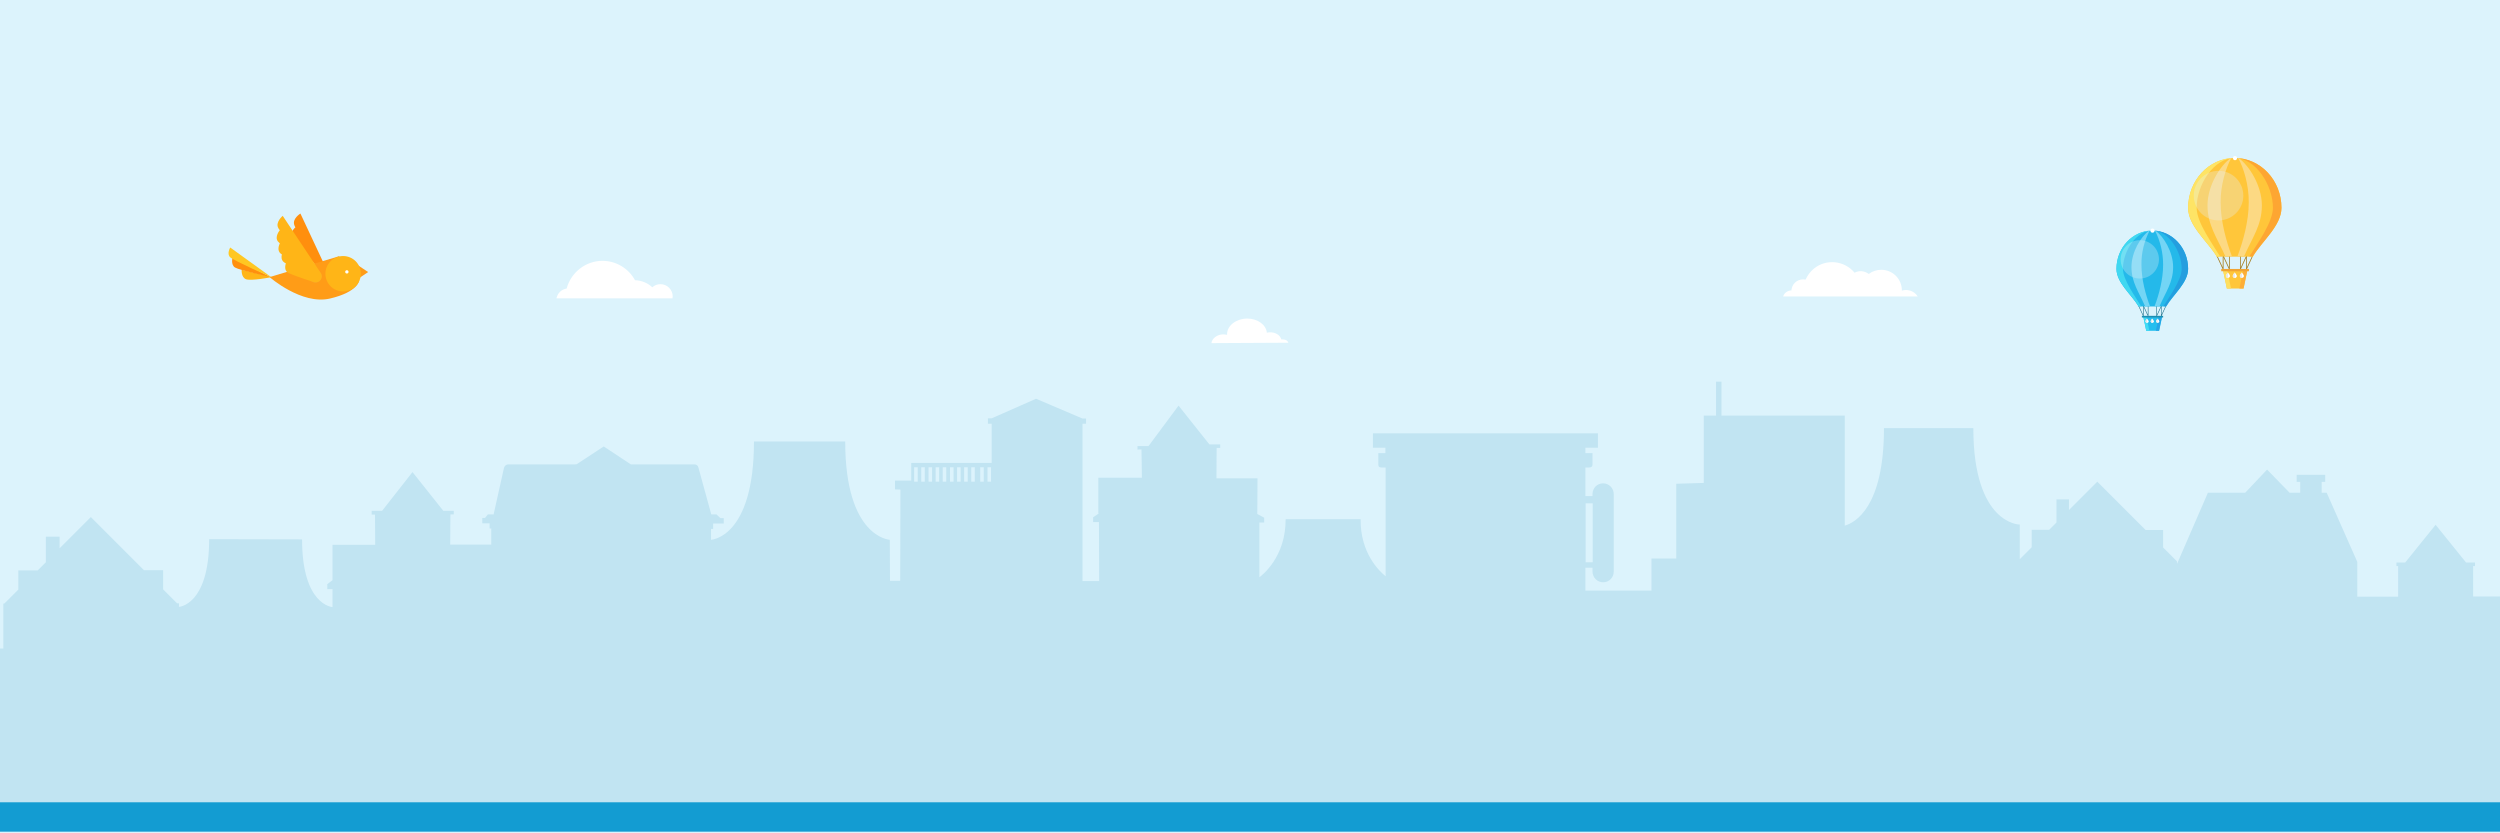 <?xml version="1.0" encoding="utf-8"?>
<svg xmlns="http://www.w3.org/2000/svg" xmlns:xlink="http://www.w3.org/1999/xlink" version="1.1" id="Laag_1" x="0px" y="0px" viewBox="0 0 1200 400" style="enable-background:new 0 0 1200 400;">
<style type="text/css">
	.st0{fill:#DCF3FC;}
	.st1{fill:#C1E4F2;}
	.st2{fill:#139CD2;}
	.st3{fill:none;stroke:#146B86;stroke-width:0.262;}
	.st4{fill:#24B9EA;}
	.st5{fill:#249EDF;}
	.st6{fill:#FFFFFF;}
	.st7{fill:#40D8F1;}
	.st8{fill:#24BEEF;}
	.st9{fill:#41DBF4;}
	.st10{fill:#25A5E6;}
	.st11{fill:#1B8FB3;}
	.st12{fill:#73D5F5;}
	.st13{opacity:0.3;fill:#E4F2F8;enable-background:new    ;}
	.st14{fill:#E7E7E7;}
	.st15{fill:none;stroke:#FFC63A;stroke-width:0.341;}
	.st16{opacity:0.45;fill:none;stroke:#1D1D1B;stroke-width:0.341;enable-background:new    ;}
	.st17{fill:#FFC63A;}
	.st18{fill:#FDA632;}
	.st19{fill:#FEE465;}
	.st20{fill:#FEDF60;}
	.st21{fill:#FDAE38;}
	.st22{fill:#F1A433;}
	.st23{fill:#FCD983;}
	.st24{fill:#FF8F0E;}
	.st25{fill:#FFB517;}
	.st26{fill:#FF9C17;}
	.st27{fill:#F2A533;}
	.st28{fill:#FFC722;}
</style>
<rect x="-7.6" y="-13.6" class="st0" width="1252" height="427.1"/>
<g>
	<polygon class="st1" points="306.8,223.4 306.7,223.5 306.8,223.5"/>
	<path class="st1" d="M1187.1,286.3c0-7.1,0-14.5,0-14.6h0.9V270h-4.3l-14.6-18.1l-14.6,18.1h-4.2v1.7h0.8c0,2.2,0,8.4,0,14.7h-19.6&#xA;		v-16.5v-0.2l-14.7-33.2h-2.4V234v-2.7h1.7v-3.4h-13.7v3.4h1.7v2.7v2.5h-5.1l-10.8-11.1l-10.5,11.1h-17.9l-14.8,34.1l-0.1-1.1h0.1&#xA;		l-0.1-0.1v-0.1h-0.1l-6.5-6.5v-8.4h-8.4l-23.2-23.2l-13.6,13.6v-5.1h-6v11.1l-3.5,3.5h-8.4v8.4l-5.7,5.7v-16.6&#xA;		c0,0-22.3,0-22.3-46.3c-1.9,0-41,0-42.9,0c0,38-13.9,45.4-18.8,46.8v-52.8h-59.2v-16.3h-2.6v16.3h-5.9v32.3l-13.2,0.4v35.9h-11.9&#xA;		v15.4H761v-11h3.4v1.8c0,2.9,2.3,5.2,5.1,5.2c2.9,0,5.1-2.3,5.1-5.2v-37.1c0-2.9-2.3-5.2-5.1-5.2c-2.9,0-5.1,2.3-5.1,5.2v0.9H761&#xA;		v-9.5v-4.2h1.8c1,0,1.6-0.4,1.6-1.4v-5.5H761v-2.6h6V208H659v6.9h6v2.6h-3.4v5.5c0,1,0.4,1.4,1.5,1.4h2v4.2v48&#xA;		c-2.9-2.3-12.2-11-12-27.4c-0.6,0-35.4,0-36,0c0.1,18.2-11.3,26.9-12.6,27.9v-26.3h2.3v-2.3l-3.3-1.8l0.1-17.1h-19.7&#xA;		c0-7.1,0.1-14.6,0.1-14.6h1.7v-1.7h-5.2l-14.8-18.6l-14.4,19.4H546v1.7l1.9-0.1c0,2.2,0.2,7.6,0.2,13.6h-20.9v17.1h0.3l-2.8,1.9&#xA;		v2.3h2.8l0.1,28.3h-8v-75.5h1.7v-2.5h-1.7l-22.3-9.5l-21.3,9.4h-1.8v2.6h1.8v18.8h-38.6v8.5h-7.8v4.2l2.6,0.1l-0.1,43.8h-4.9&#xA;		l-0.1-19.7c0,0-21.4-1-21.4-47.2c-1.9,0-41.9,0-43.8,0c0,46.3-20.6,47.2-20.6,47.2v-5.2h1v-2.6h5.1v-2.6h-1.6l-1.9-1.8h-2.5&#xA;		c0,0,0-0.1-0.1-0.4l-6.1-22.2c-0.2-0.9-1-1.4-1.9-1.4h-30.5l0,0l-13-8.6l-13.1,8.6l-0.1-0.1l-0.4,0.1h-32.3c-0.9,0-1.8,0.8-2,1.7&#xA;		l-4.9,22c0,0.2-0.1,0.3,0,0.3h-2.8l-1.4,1.7h-1.3v2.6h3.5v2.5h0.8v7.7h-19.7c0-7.1,0.1-14.4,0.1-14.5h1.6v-1.7h-5L198,226.6&#xA;		l-14.6,18.6h-5v1.8h1.6c0,2.2,0.1,8.3,0.1,14.5h-20.5v17l0,0l-2.5,1.9v2.4h2.5v8.6c0,0-14.6-0.8-14.6-32.5&#xA;		c-1.3,0-43.3-0.1-44.6-0.1c0,31.7-14.5,32.5-14.5,32.5v0.3l0,0v-1.4H86l-0.1-0.1v-0.5H85l-6.7-6.7v-9.2h-9.2l-25.5-25.5l-15,15&#xA;		v-5.6H22v12.3l-3.9,3.9H8.8v9.2l-6.7,6.7H1.6v0.6l0,0l0,0v21H-7v86.4h1213.9V286.3H1187.1z M761.1,241.6h3.4v28.3h-3.4V241.6z&#xA;		 M440.5,231.2h-1.7v-6.9h1.7V231.2z M443.9,231.2h-1.7v-6.9h1.7V231.2z M447.4,231.2h-1.7v-6.9h1.7V231.2z M450.8,231.2h-1.7v-6.9&#xA;		h1.7V231.2z M454.2,231.2h-1.7v-6.9h1.7V231.2z M457.7,231.2H456v-6.9h1.7V231.2z M461.1,231.2h-1.7v-6.9h1.7V231.2z M464.5,231.2&#xA;		h-1.7v-6.9h1.7V231.2z M467.9,231.2h-1.7v-6.9h1.7V231.2z M472.2,231.2h-1.7v-6.9h1.7V231.2z M475.7,231.2H474v-6.9h1.7V231.2z"/>
</g>
<rect x="-0.7" y="385.1" class="st2" width="1200.7" height="14.1"/>
<g>
	<path class="st3" d="M1026.5,146.7l2.3,5v-5.8"/>
	<path class="st3" d="M1028.8,146.7l2.3,5v-5.8 M1039.7,146.7l-2.3,5v-5.8"/>
	<path class="st3" d="M1037.5,146.7l-2.3,5v-5.8"/>
	<path class="st4" d="M1050.3,129.1c0-10.1-7.7-18.4-17.2-18.4l0,0c-9.5,0.1-17.2,8.3-17.2,18.4c0,6.7,7.3,12.4,10.6,18h13.3&#xA;		C1043.1,141.5,1050.3,135.7,1050.3,129.1L1050.3,129.1z"/>
	<path class="st5" d="M1033.1,110.6c7.8,0.1,14.1,10.1,14.1,18.4c0,5.5-6,13.4-8.7,18h1.2c3.3-5.6,10.6-11.3,10.6-18&#xA;		C1050.3,118.9,1042.6,110.7,1033.1,110.6z"/>
	<circle class="st6" cx="1033.2" cy="110.7" r="1"/>
	<path class="st7" d="M1033.1,110.6c-9.5,0.1-17.2,8.3-17.2,18.4c0,6.7,7.3,12.4,10.6,18h1.2c-2.7-4.6-8.7-12.6-8.7-18&#xA;		C1019,120.7,1025.3,110.7,1033.1,110.6z"/>
	<path class="st8" d="M1028.8,152.2l1.4,6.6h6.2l1.4-6.6"/>
	<path class="st9" d="M1028.8,152.2l1.4,6.6h1.5l-1.4-6.6"/>
	<path class="st10" d="M1037.7,152.2l-1.4,6.6h-1.5l1.4-6.6"/>
	<path class="st11" d="M1028.1,151.6h10.2v0.8h-10.2"/>
	<path class="st6" d="M1031.4,154.2c0,0.4-0.3,0.8-0.8,0.8c-0.4,0-0.8-0.4-0.8-0.8c0.2-0.5,0.4-0.9,0.8-1.2&#xA;		C1030.9,153.3,1031.2,153.7,1031.4,154.2L1031.4,154.2z M1033.9,154.2c0,0.4-0.3,0.8-0.8,0.8c-0.4,0-0.8-0.4-0.8-0.8&#xA;		c0.2-0.5,0.4-0.9,0.8-1.2C1033.4,153.3,1033.7,153.7,1033.9,154.2L1033.9,154.2z M1036.5,154.2c0,0.4-0.3,0.8-0.8,0.8&#xA;		c-0.4,0-0.8-0.4-0.8-0.8c0.2-0.5,0.4-0.9,0.8-1.2C1036.1,153.3,1036.3,153.7,1036.5,154.2L1036.5,154.2z"/>
	<path class="st12" d="M1031.8,110.7h-0.2c-3.9,2.7-8.5,10.2-8.5,17.5c0,7.3,3.5,11.9,6.5,18.7v0.1h2.4c-2.1-5.5-4.1-12.9-4.1-19.9&#xA;		C1027.8,121.4,1029.2,115.8,1031.8,110.7L1031.8,110.7z M1034.4,110.7h0.2c3.9,2.7,8.5,10.2,8.5,17.5c0,7.3-3.5,11.9-6.5,18.7v0.1&#xA;		h-2.4c2.1-5.5,4.1-12.9,4.1-19.9C1038.3,121.4,1037,115.8,1034.4,110.7L1034.4,110.7z"/>
	<circle class="st13" cx="1027.1" cy="124.5" r="9.2"/>
	<path class="st14" d="M1030.6,152.9c-0.4,0.3-0.6,0.8-0.8,1.2c0,0.4,0.4,0.8,0.8,0.8V152.9z M1033.1,152.9&#xA;		c-0.4,0.3-0.6,0.8-0.8,1.2c0,0.4,0.3,0.8,0.8,0.8V152.9z M1035.7,152.9c-0.4,0.3-0.6,0.8-0.8,1.2c0,0.4,0.4,0.8,0.8,0.8V152.9&#xA;		L1035.7,152.9z"/>
</g>
<g>
	<path class="st15" d="M1064.1,122.7l3,6.5v-7.5"/>
	<path class="st15" d="M1067.1,122.7l3,6.5v-7.5 M1081.3,122.7l-3,6.5v-7.5"/>
	<path class="st15" d="M1078.4,122.7l-3,6.5v-7.5"/>
	<path class="st16" d="M1064.1,122.7l3,6.5v-7.5"/>
	<path class="st16" d="M1067.1,122.7l3,6.5v-7.5 M1081.3,122.7l-3,6.5v-7.5"/>
	<path class="st16" d="M1078.4,122.7l-3,6.5v-7.5"/>
	<path class="st17" d="M1095.1,99.8c0-13.2-10-23.9-22.4-24l0,0c-12.4,0.1-22.4,10.8-22.4,24c0,8.7,9.4,16.1,13.8,23.4h17.3&#xA;		C1085.6,115.9,1095.1,108.4,1095.1,99.8L1095.1,99.8z"/>
	<path class="st18" d="M1072.7,75.8c10.1,0.1,18.3,13.1,18.3,23.9c0,7.1-7.7,17.5-11.3,23.4h1.6c4.3-7.2,13.8-14.7,13.8-23.4&#xA;		C1095.1,86.6,1085.1,75.9,1072.7,75.8L1072.7,75.8z"/>
	<circle class="st6" cx="1072.8" cy="75.9" r="1"/>
	<path class="st19" d="M1072.6,75.8c-12.4,0.1-22.3,10.8-22.3,24c0,8.6,9.4,16.1,13.8,23.4h1.6c-3.5-5.9-11.3-16.3-11.3-23.4&#xA;		C1054.3,88.9,1062.5,75.9,1072.6,75.8L1072.6,75.8z"/>
	<path class="st17" d="M1067.1,129.9l1.8,8.6h8l1.8-8.6"/>
	<path class="st20" d="M1067.1,129.9l1.8,8.6h2l-1.8-8.6"/>
	<path class="st21" d="M1078.7,129.9l-1.8,8.6h-2l1.8-8.6"/>
	<path class="st22" d="M1066.2,129.1h13.3v1.1h-13.3"/>
	<path class="st6" d="M1070.4,132.4c0,0.6-0.5,1-1,1c-0.6,0-1-0.5-1-1c0.2-0.6,0.6-1.2,1-1.6&#xA;		C1069.9,131.3,1070.2,131.8,1070.4,132.4z M1073.7,132.4c0,0.4-0.2,0.7-0.5,0.9c-0.3,0.2-0.7,0.2-1,0c-0.3-0.2-0.5-0.5-0.5-0.9&#xA;		c0.2-0.6,0.5-1.2,1-1.6C1073.1,131.3,1073.5,131.8,1073.7,132.4L1073.7,132.4z M1077.1,132.4c0,0.6-0.5,1-1,1c-0.6,0-1-0.5-1-1&#xA;		c0.2-0.6,0.5-1.2,1-1.6C1076.5,131.3,1076.9,131.8,1077.1,132.4z"/>
	<path class="st23" d="M1071,75.9h-0.3c-5,3.6-11.1,13.2-11.1,22.7s4.6,15.5,8.5,24.3l0.1,0.1h3.1c-2.7-7.2-5.4-16.8-5.4-25.9&#xA;		C1065.8,89.1,1068.4,80.5,1071,75.9z M1074.3,75.9h0.3c5,3.6,11.1,13.2,11.1,22.7s-4.6,15.5-8.5,24.3l-0.1,0.1h-3.1&#xA;		c2.7-7.2,5.4-16.8,5.4-25.9C1079.5,89.1,1077,80.5,1074.3,75.9L1074.3,75.9z"/>
	<circle class="st13" cx="1064.9" cy="93.9" r="11.9"/>
	<path class="st14" d="M1069.4,130.8c-0.5,0.5-0.8,1-1,1.6c0,0.6,0.5,1,1,1V130.8L1069.4,130.8z M1072.7,130.8c-0.5,0.5-0.8,1-1,1.6&#xA;		c0,0.6,0.5,1,1,1V130.8L1072.7,130.8z M1076.1,130.8c-0.5,0.5-0.8,1-1,1.6c0,0.6,0.5,1,1,1V130.8L1076.1,130.8z"/>
</g>
<path class="st6" d="M322.8,143.2c0-0.8,0.1-0.6,0.1-0.9c0-3.2-2.6-5.9-5.9-5.9c-1.4,0-2.8,0.5-3.9,1.5c-2.2-2.1-5.2-3.3-8.3-3.4&#xA;	c-3.1-5.7-9.1-9.3-15.6-9.3c-8.2,0-15.2,5.7-17.2,13.3c-2.4,0.4-4.3,2-4.9,4.7L322.8,143.2L322.8,143.2z"/>
<path class="st6" d="M920.5,142.3c-1.2-1.9-3.3-3.1-5.6-3.1c-0.7,0-1.4,0.1-2,0.3v-0.1c0-5.5-4.4-9.9-9.9-9.9c-2.2,0-4.3,0.7-6,2&#xA;	c-2-1.5-4.6-1.8-6.8-0.6c-4.9-5.9-13.7-6.8-19.6-1.9c-1.7,1.4-3,3.2-3.9,5.2c-3.1-0.6-6.1,1.3-6.7,4.4c-0.1,0.3-0.1,0.5-0.1,0.8l0,0&#xA;	c-1.8,0-3.5,1.2-4,2.9H920.5L920.5,142.3z"/>
<path class="st6" d="M581.5,164.7c0.1-2,2.6-4.2,5.6-4.2c0.6,0,1.3,0.1,1.9,0.2c0-0.1,0-0.2,0-0.3c0-4.1,4.3-7.4,9.6-7.5&#xA;	c5,0,9.1,2.9,9.5,6.8c2.8-0.7,5.8,0.5,6.7,2.6c0.1,0.2,0.1,0.4,0.2,0.6c0.2,0,0.3,0,0.5,0c1.3,0,2.5,0.4,2.9,1.6L581.5,164.7&#xA;	L581.5,164.7z"/>
<path class="st24" d="M158.1,133l0.2,0l-0.2-0.2l0.1-0.4l-14-29.9c0,0-4.1,2.5-2.9,5.6c0.1,0.4,0.3,0.7,0.5,1&#xA;	c-0.2,0.2-3.1,2.8-1.6,5.2c1.5,2.5,16.2,18.3,16.2,18.3l0.9,0.1l0.6,1.1L158.1,133z"/>
<path class="st25" d="M129.9,132.8l-13.9-3.3c0,0-0.3,3.5,2,4.5s12-0.9,12-0.9L129.9,132.8z"/>
<path class="st26" d="M162.7,123l-33.3,10c0,0,15.4,13.5,29,10.3s14-8.7,14-8.7L162.7,123z"/>
<polygon class="st26" points="171.9,127.4 171.8,127.6 171.8,133.6 171.9,133.8 176.7,130.6"/>
<circle class="st25" cx="164.7" cy="131.4" r="8.5"/>
<path class="st27" d="M154.4,132.6c0,1.7-1.3,3-3,3c-1.7,0-3-1.3-3-3c0-1.7,1.3-3,3-3c1.1,0,2.1,0.6,2.6,1.6&#xA;	C154.3,131.6,154.4,132.1,154.4,132.6z"/>
<circle class="st6" cx="166.5" cy="130.5" r="0.8"/>
<path class="st25" d="M154.1,131.2c-0.1-0.1-0.2-0.3-0.3-0.4l-18.1-27.2c0,0-3.7,3.1-2.1,5.9c0.2,0.3,0.4,0.7,0.7,1&#xA;	c-0.1,0.1-2.6,3.2-0.9,5.4c0.3,0.3,0.6,0.6,0.9,0.9c-0.5,1.1-1.3,3.5,0.4,4.9c0.1,0.1,0.3,0.3,0.6,0.4c-0.3,1.2-0.3,2.6,0.8,3.6&#xA;	c0.3,0.3,0.7,0.5,1.1,0.7c-0.2,0.7-0.9,3.3,0.9,4.4c2.1,1.3,12.8,4.7,12.8,4.7l0,0c1.6,0.3,3.2-0.7,3.5-2.4&#xA;	C154.5,132.5,154.4,131.8,154.1,131.2z M149.8,130.1C149.8,130.1,149.8,130.1,149.8,130.1L149.8,130.1L149.8,130.1z"/>
<path class="st24" d="M129.7,132.9l-18.1-9.2c0,0-0.9,3.4,1.2,4.7S129.8,133,129.7,132.9L129.7,132.9z"/>
<path class="st28" d="M130.2,133l-0.3-0.2l-19.4-14c0,0-1.8,3.1,0,4.7C112.4,125.2,130.1,133.1,130.2,133L130.2,133z"/>
</svg>